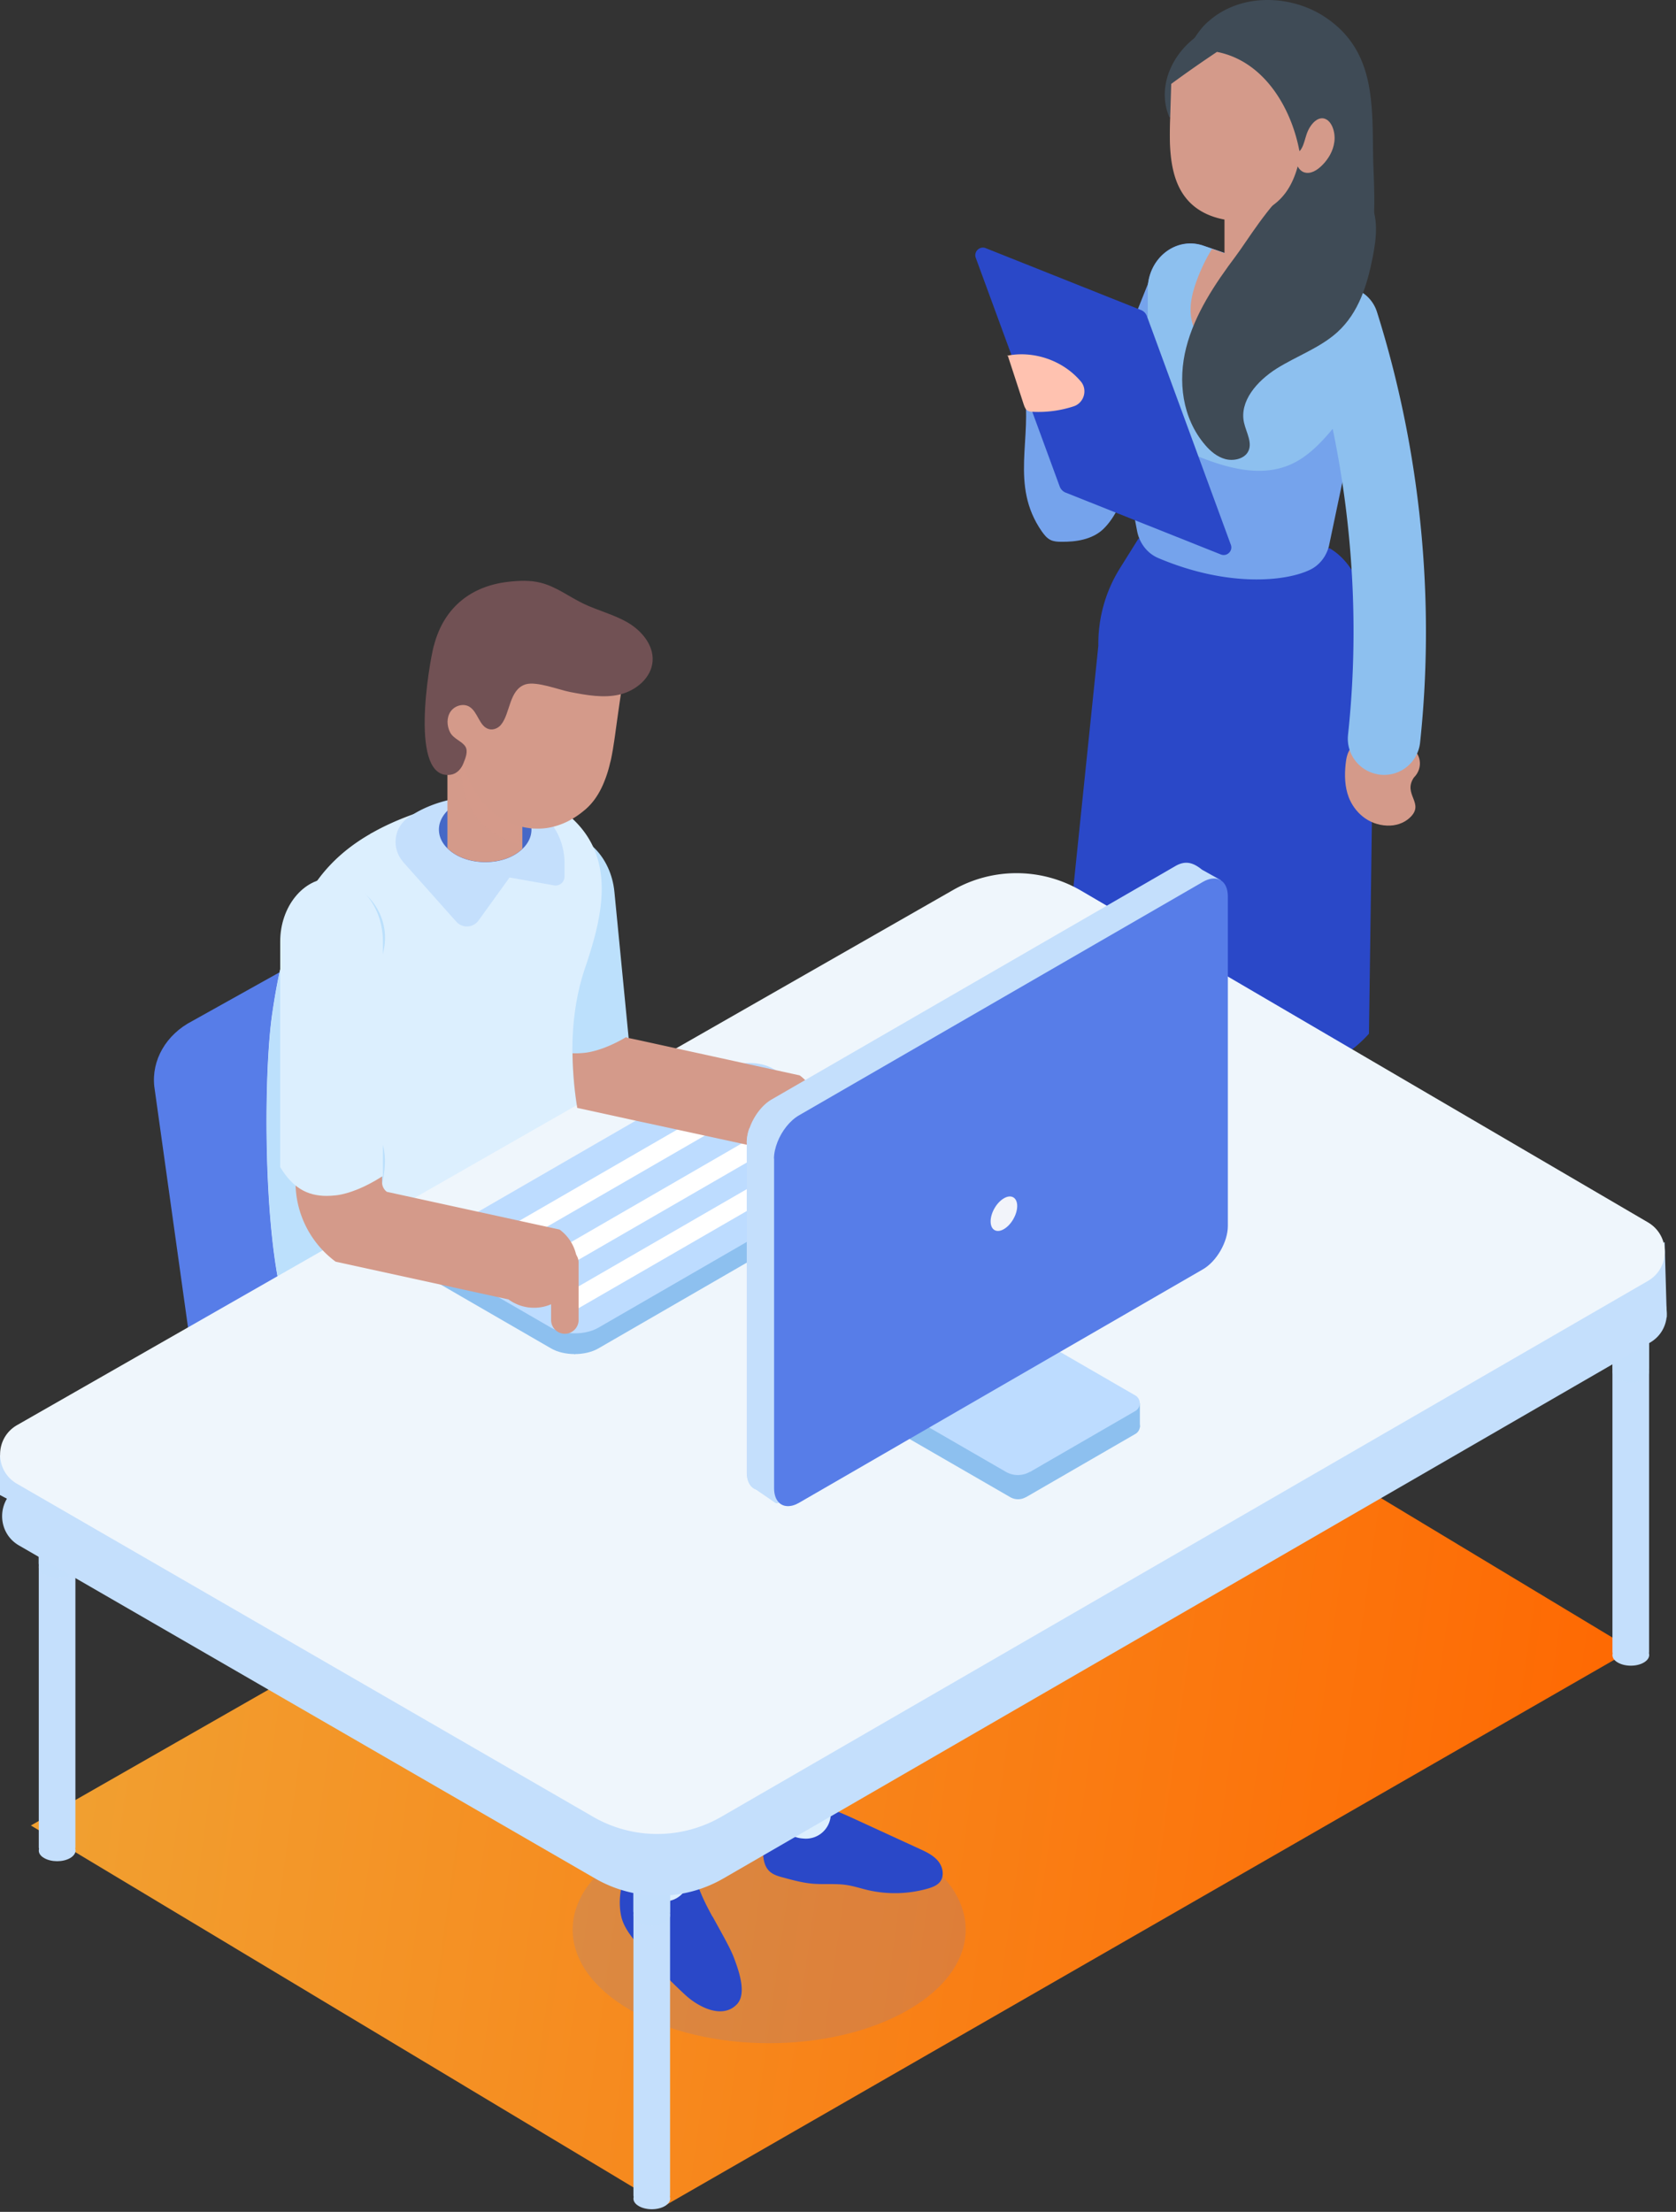 <svg xmlns="http://www.w3.org/2000/svg" width="169" height="223" fill="none" viewBox="0 0 169 223">
  <rect x="0" y="0" width="169" height="223" fill="#333333" stroke="none"/>
  <g clip-path="url(#a)">
    <path fill="#D5E8FA" d="M116.497 131.695c7.507-4.336 19.674-4.336 27.181 0 7.507 4.336 7.507 11.366 0 15.702s-19.674 4.336-27.181 0c-7.507-4.336-7.507-11.366 0-15.702Z"/>
    <path fill="#2A48C8" d="M129.061 137.674c-3.053-3.539-6.481 1.486-8.098 3.563-1.099 1.413-4.937 5.17-4.514 7.126.144.689.229.653.905.846.676.181 1.4.085 2.088-.072 3.597-.87 6.445-2.899 8.075-6.016.06.87.084 1.728.072 2.597a.25.25 0 0 0 .386.206c.338-.218.664-.447.99-.689 1.207-.894.676-2.15 1.002-3.587.314-1.389.036-2.875-.918-3.962l.012-.012Z"/>
    <path fill="#D49A8A" d="m119.116 109.157-.278-11.402c3.537.544 7.097.87 10.658 1.087l-.628 12.67-.47 26.005c0 .097.012.085.024.037 1.581 2.754-4.188 6.909-6.132 7.549-.953.314-2.631.531-2.438-1.099.085-.677.568-1.232.978-1.788.603-.809 2.305-3.322 2.172-4.312-.036-.29-3.886-28.759-3.886-28.759v.012Z"/>
    <path fill="#2A48C8" d="M138.078 123.035c-4.575-.797-4.056 5.23-3.996 7.851.049 1.788-.543 7.09 1.026 8.334.544.435.592.362 1.232.073.639-.29 1.134-.822 1.557-1.377 2.22-2.935 3.138-6.305 2.426-9.736a29.273 29.273 0 0 1 1.689 1.957c.121.145.362.097.423-.084.12-.387.229-.761.326-1.148.362-1.449-.845-2.089-1.497-3.394-.64-1.268-1.786-2.234-3.199-2.476h.013Z"/>
    <path fill="#D49A8A" d="m109.448 101.668.592-13.661c3.065-1.812 1.026 6.957 3.898 4.867l5.19 10.69 18.346 19.76c.073.073.061.049.036.012 2.945 1.112 1.135 7.96.049 9.675-.531.846-1.69 2.066-2.559.689-.362-.58-.338-1.305-.374-1.993-.048-1.003-.314-4.01-1.05-4.687-.157-.145-12.951-10.472-19.939-16.1a11.277 11.277 0 0 1-4.189-9.277v.025Z"/>
    <path fill="#2A48C8" d="m114.795 54.308-1.859 2.971a14.371 14.371 0 0 0-2.184 7.815L107.36 97.96c-.507 4.964 2.873 9.481 7.773 10.423 7.314 1.414 17.453 1.933 22.908-4.167l.399-28.88s2.172-16.269-4.37-20.062l-19.275-.978v.012Z"/>
    <path fill="#75A3EC" d="m111.581 49.18-.347-.14a3.397 3.397 0 0 1-1.887-4.413l6.651-16.616a3.394 3.394 0 0 1 4.41-1.889l.347.14a3.397 3.397 0 0 1 1.887 4.412l-6.651 16.617a3.394 3.394 0 0 1-4.41 1.888Z"/>
    <path fill="#3F4B56" d="M138.246 10.113c-.35-3.273-1.4-6.293-4.731-8.455-3.319-2.15-8.352-2.44-11.671.508a5.094 5.094 0 0 0-.628.628c-2.426 2.923-2.788 6.365-2.981 9.856.772 2.174 2.233 3.804 3.609 5.797 1.352 1.945 1.967 3.926 2.172 6.257.242 2.85.881 8.757 4.876 8.95 2.233.109 5.999-2.186 7.339-3.84.929-1.148 1.46-2.55 1.786-3.963.7-2.947.592-6.015.471-9.034-.085-2.235 0-4.518-.242-6.692v-.012Z"/>
    <path fill="#715154" d="M123.437 19.124s.024.012.036.024v-.17c0 .05 0 .098-.048.146h.012Z"/>
    <path fill="#75A3EC" d="m138.572 34.68-1.351 5.05-3.223 15.351c-.278 1.039-.953 1.896-1.859 2.343-2.438 1.208-8.328 1.812-15.34-1.16-1.087-.458-1.895-1.473-2.137-2.717l-2.184-11.378-.049-.23a8.023 8.023 0 0 1 .737-5.169l2.558-4.916v-2.633c0-3.116 2.752-5.363 5.516-4.493l.954.326 1.533.531 6.723 2.356 1.967.688 3.826 1.329c1.823.628 2.836 2.717 2.305 4.71l.024.012Z"/>
    <path fill="#8DC0EF" d="m138.573 34.68-1.352 5.049c-.676.833-1.352 1.678-2.028 2.512-1.424 1.775-2.921 3.587-4.9 4.517-3.295 1.546-7.085.29-10.428-1.135-2.064-.87-4.128-1.8-6.144-2.79-.41-.194-.833-.399-1.231-.64l-.048-.23a8.023 8.023 0 0 1 .736-5.17l2.559-4.915v-2.634c0-3.116 2.752-5.362 5.516-4.493l.953.326 1.533.532 6.723 2.355 1.967.689 3.826 1.328c1.823.628 2.837 2.718 2.306 4.71l.012-.011Z"/>
    <path fill="#D49A8A" d="M132.441 28.64c-.953 1.57-2.257 2.923-3.633 4.143-1.038.918-2.148 1.8-3.464 2.223-1.303.434-2.86.338-3.935-.532-.869-.712-1.291-1.848-1.351-2.96-.061-1.11.241-2.221.627-3.26.398-1.1.917-2.162 1.521-3.165l1.533.532 6.723 2.355 1.967.688.012-.024Zm10.15 49.729c.942-.967.737-2.464-.507-3.153-1.074-.592-2.365-.894-3.633-.773-.869.085-1.774.374-2.257 1.003-.35.459-.446 1.026-.506 1.57-.121 1.123-.097 2.295.313 3.37.568 1.461 1.931 2.778 3.875 2.85.857.036 1.677-.241 2.257-.773 1.629-1.485-.761-2.355.458-4.106v.012Z"/>
    <path fill="#3F4B56" d="m110.317 40.297.085.17h-.061c0-.06 0-.109-.012-.17h-.012Z"/>
    <path fill="#D49A8A" d="M130.486 19.075h-7.001v9.457h7.001v-9.457Z"/>
    <path fill="#D49A8A" d="m129.122 22.142-5.613 4.192-.024-.097v-4.493l5.637.398Z" style="mix-blend-mode:multiply"/>
    <path fill="#715154" d="M130.739 13.012s.024.012.037.024v-.157c0 .048 0 .097-.049.133h.012Z"/>
    <path fill="#8DC0EF" d="M138.898 78.067c.097.012.181.036.278.036a3.648 3.648 0 0 0 4.019-3.237c1.545-14.446.048-29.46-4.345-43.41a3.653 3.653 0 0 0-4.574-2.392 3.657 3.657 0 0 0-2.39 4.578c4.091 12.996 5.492 26.983 4.043 40.439a3.64 3.64 0 0 0 2.957 3.974l.012.012Z"/>
    <path fill="#3F4B56" d="M138.005 20.09c-5.045-8.334-11.128 2.717-13.385 5.713-2.148 2.863-4.152 5.882-5.009 9.24-.857 3.358-.422 7.114 1.931 9.844.519.604 1.171 1.16 1.98 1.389.82.23 1.834.012 2.269-.64.591-.894-.121-2.005-.35-3.02-.483-2.15 1.291-4.191 3.295-5.46 2.003-1.255 4.369-2.089 6.095-3.647 2.197-1.98 3.042-4.831 3.585-7.573.386-1.969.639-4.095-.423-5.858l.012.012Zm-19.178-8.249-.918-.036c-1.412-3.274.555-7.247 4.104-8.938 3.548-1.691 8.256-1.124 11.406 1.063 1.098.76 2.088 1.86 1.943 3.067-.205 1.728-.953 4.506-2.04 5.943-.965 1.28-2.884 2.162-4.538 1.607-.676-.23-1.219-.653-1.75-1.075-2.33-1.836-4.78-3.866-5.395-6.535-.181.375-2.692 4.904-2.825 4.904h.013Z"/>
    <path fill="#D49A8A" d="M131.005 15.113c-.857-4.396-3.633-8.974-8.292-9.88a121.47 121.47 0 0 0-4.611 3.225l-.108 3.43a43.046 43.046 0 0 0-.025 2.525c.073 2.017.411 4.01 1.57 5.495 1.279 1.655 3.331 2.307 5.286 2.368 1.074.024 2.185-.75 3.15-1.329 1.799-1.1 2.644-2.863 3.102-5.097l.073-.471a.43.43 0 0 1-.133-.242l-.012-.024Z"/>
    <path fill="#D49A8A" d="M130.196 15.428c.157.12.325.108.482.06.012-.06 0-.12.036-.169l-.518.121v-.012Z"/>
    <path fill="#D49A8A" d="M133.6 11.973c-.761-.266-1.521.592-1.847 1.558-.169.483-.265 1.027-.519 1.45-.133.241-.338.422-.555.495-.217.76.217 1.703.821 1.896.651.218 1.327-.205 1.858-.749.568-.58 1.075-1.377 1.195-2.343.121-.966-.265-2.077-.965-2.307h.012Z"/>
    <path fill="#75A3EC" d="M103.245 39.186c.905 4.94-1.461 9.699 1.81 14.397.241.339.507.677.881.858.326.157.7.181 1.062.181 1.509.024 3.126-.23 4.225-1.256 2.57-2.428 3.886-8.697 1.207-11.414-.845-.858-2.028-1.268-3.163-1.667l-4.816-1.667-1.219.556.013.012Z"/>
    <path fill="#2A48C8" d="m123.111 55.903-15.642-6.233a1.055 1.055 0 0 1-.616-.628l-8.46-23.045c-.23-.616.386-1.22 1.001-.979l15.642 6.233c.29.108.507.338.616.628l8.461 23.046c.229.616-.386 1.22-1.002.978Z"/>
    <path fill="#FFC2B0" d="M101.542 35.865c2.704-.544 5.661.483 7.435 2.585l.012.012c.701.833.326 2.15-.712 2.5a11.412 11.412 0 0 1-4.127.556c-.206 0-.435-.037-.592-.157-.169-.133-.253-.363-.326-.568-.543-1.667-1.086-3.334-1.629-4.989l-.061.073v-.012Z"/>
    <path fill="#4568C7" d="M72.624 172.556c0-1.244-.87-2.742-1.944-3.358-1.074-.616-1.943-.12-1.943 1.124 0 1.244.87 2.741 1.943 3.357 1.074.616 1.944.121 1.944-1.123Z"/>
    <path fill="#4568C7" d="M72.624 172.556c0-1.244-.87-2.742-1.944-3.358-1.074-.616-1.943-.12-1.943 1.124 0 1.244.87 2.741 1.943 3.357 1.074.616 1.944.121 1.944-1.123Z"/>
    <path fill="#4568C7" d="m69.256 169.091-1.678.882 2.632 4.783 1.955-1.015-.495-2.705-2.414-1.945Z"/>
    <path fill="#8DC0EF" d="M70.97 173.414c0-1.244-.87-2.742-1.943-3.37-1.075-.616-1.944-.121-1.944 1.123s.87 2.742 1.944 3.358c1.074.616 1.943.121 1.943-1.123v.012Z"/>
    <path fill="#8DC0EF" d="M70.97 173.414c0-1.244-.87-2.742-1.943-3.37-1.075-.616-1.944-.121-1.944 1.123s.87 2.742 1.944 3.358c1.074.616 1.943.121 1.943-1.123v.012Z"/>
    <path fill="#4568C7" d="M49.28 159.499c0-1.244-.869-2.742-1.943-3.358-1.074-.616-1.943-.12-1.943 1.124 0 1.244.87 2.741 1.943 3.357 1.074.616 1.944.121 1.944-1.123Z"/>
    <path fill="#4568C7" d="M49.28 159.499c0-1.244-.869-2.742-1.943-3.358-1.074-.616-1.943-.12-1.943 1.124 0 1.244.87 2.741 1.943 3.357 1.074.616 1.944.121 1.944-1.123Z"/>
    <path fill="#4568C7" d="m45.913 156.045-1.665.87 2.619 4.783 1.967-1.015-.507-2.693-2.414-1.945Z"/>
    <path fill="#8DC0EF" d="M47.64 160.357c0-1.244-.87-2.742-1.944-3.358-1.074-.616-1.943-.121-1.943 1.123s.869 2.742 1.943 3.358c1.074.616 1.943.121 1.943-1.123Z"/>
    <path fill="#8DC0EF" d="M47.64 160.357c0-1.244-.87-2.742-1.944-3.358-1.074-.616-1.943-.121-1.943 1.123s.869 2.742 1.943 3.358c1.074.616 1.943.121 1.943-1.123Z"/>
    <path fill="#4568C7" d="M50.379 173.136c0-1.244-.87-2.742-1.943-3.358-1.075-.616-1.944-.121-1.944 1.123 0 1.245.87 2.742 1.944 3.358 1.074.616 1.943.121 1.943-1.123Z"/>
    <path fill="#4568C7" d="M50.379 173.136c0-1.244-.87-2.742-1.943-3.358-1.075-.616-1.944-.121-1.944 1.123 0 1.245.87 2.742 1.944 3.358 1.074.616 1.943.121 1.943-1.123Z"/>
    <path fill="#4568C7" d="m47.011 169.669-1.677.87 2.63 4.795 1.956-1.026-.495-2.694-2.414-1.945Z"/>
    <path fill="#8DC0EF" d="M48.725 173.994c0-1.244-.869-2.742-1.943-3.358-1.074-.616-1.943-.121-1.943 1.123 0 1.245.869 2.742 1.943 3.358 1.074.616 1.943.121 1.943-1.123Z"/>
    <path fill="#8DC0EF" d="M48.725 173.994c0-1.244-.869-2.742-1.943-3.358-1.074-.616-1.943-.121-1.943 1.123 0 1.245.869 2.742 1.943 3.358 1.074.616 1.943.121 1.943-1.123Z"/>
    <path fill="#4568C7" d="M73.034 159.994c0-1.244-.87-2.741-1.943-3.357-1.075-.616-1.944-.121-1.944 1.123s.87 2.742 1.944 3.358c1.074.616 1.943.121 1.943-1.124Z"/>
    <path fill="#4568C7" d="M73.034 159.994c0-1.244-.87-2.741-1.943-3.357-1.075-.616-1.944-.121-1.944 1.123s.87 2.742 1.944 3.358c1.074.616 1.943.121 1.943-1.124Z"/>
    <path fill="#4568C7" d="m69.667 156.528-1.666.87 2.62 4.783 1.954-1.014-.495-2.694-2.413-1.945Z"/>
    <path fill="#8DC0EF" d="M71.38 160.84c0-1.244-.869-2.742-1.943-3.358-1.074-.616-1.943-.121-1.943 1.123s.869 2.742 1.943 3.358c1.074.616 1.943.121 1.943-1.123Z"/>
    <path fill="#8DC0EF" d="M71.38 160.84c0-1.244-.869-2.742-1.943-3.358-1.074-.616-1.943-.121-1.943 1.123s.869 2.742 1.943 3.358c1.074.616 1.943.121 1.943-1.123Z"/>
    <path fill="#EFF6FC" d="m44.996 167.761 8.593-4.964-8.593-4.964c-1.413-.809-1.413-2.15 0-2.959 1.412-.809 3.717-.809 5.13 0l8.58 4.964 8.594-4.964c1.413-.809 3.718-.809 5.13 0s1.412 2.15 0 2.959l-8.594 4.964 8.594 4.964c1.412.81 1.412 2.15 0 2.96-1.412.809-3.717.809-5.13 0l-8.593-4.965-8.582 4.965c-1.412.809-3.717.809-5.13 0-1.411-.81-1.411-2.15 0-2.96Z"/>
    <path fill="#EFF6FC" d="m44.996 167.761 8.593-4.964-8.593-4.964c-1.413-.809-1.413-2.15 0-2.959 1.412-.809 3.717-.809 5.13 0l8.58 4.964 8.594-4.964c1.413-.809 3.718-.809 5.13 0s1.412 2.15 0 2.959l-8.594 4.964 8.594 4.964c1.412.81 1.412 2.15 0 2.96-1.412.809-3.717.809-5.13 0l-8.593-4.965-8.582 4.965c-1.412.809-3.717.809-5.13 0-1.411-.81-1.411-2.15 0-2.96Z"/>
    <path fill="#C4DFFC" d="M63.028 162.652c0 1.606-1.931 2.911-4.32 2.911-2.39 0-4.322-1.305-4.322-2.911s1.931-4.264 4.321-4.264c2.39 0 4.321 2.658 4.321 4.264Z"/>
    <path fill="#EFF6FC" d="M61.881 160.526c0 1.184-1.424 2.138-3.174 2.138s-3.174-.954-3.174-2.138c0-1.183 1.424-2.138 3.174-2.138s3.174.955 3.174 2.138Z"/>
    <path fill="#C4DFFC" d="M58.707 137.636c1.074 0 1.943.882 1.943 1.969v18.951c0 1.087-.869 1.969-1.943 1.969s-1.943-.882-1.943-1.969v-18.951c0-1.087.869-1.969 1.943-1.969Z"/>
    <path fill="#5089DD" d="m89.22 135.571-36.367 21.113a4.655 4.655 0 0 1-4.767-.06L19.71 139.11l38.188-22.744 31.321 19.205Z"/>
    <path fill="#577DE8" d="m44.996 88.647-25.624 14.301c-2.62 1.353-4.104 3.925-3.814 6.583l4.14 29.58c.277 2.512 1.93 4.747 4.441 5.979l24.683 12.151c1.678.821 3.73-.278 3.657-1.969v-.145c-.133-2.971-1.762-5.737-4.442-7.549l-14.278-9.627c-1.11-.748-1.038-2.415.145-3.068l25.612-14.832c.58-.314 1.834.266 2.378.628l25.563 14.881c.942.616 2.209 0 2.33-1.111l.458-4.409c.205-1.969-1.303-3.322-2.981-4.36l-22.245-13.105-8.931-20.74c-1.859-3.78-7.049-5.265-11.068-3.188h-.024Z"/>
    <path fill="#BCE0FC" d="M56.172 84.07c-2.836.278-4.876 3.358-4.526 6.86l2.209 22.636.048.072c1.376 1.824 2.873 2.561 4.889 2.368.301-.025.627-.085.953-.157 1.28-.278 2.86-1.112 4.37-2.295l.132-.109-2.293-23.529c-.338-3.503-2.933-6.136-5.77-5.858l-.012.012Z"/>
    <path fill="url(#b)" d="m101.096 128.047 63.487 38.253-97.596 56.104-63.873-38.361 97.982-55.996Z"/>
    <path fill="#647DDD" d="M91.573 202.644c-7.737 4.469-20.29 4.469-28.026 0-7.736-4.469-7.736-11.716 0-16.186 7.737-4.469 20.29-4.469 28.026 0 7.737 4.47 7.737 11.717 0 16.186Z" opacity=".18"/>
    <path fill="#2A48C8" d="M79.443 181.881c-.942-.024-1.774.737-2.136 1.607-.375.869-.375 1.848-.375 2.802 0 .833.037 1.751.628 2.343.386.375.917.532 1.436.664.978.266 1.956.532 2.957.616 1.135.097 2.294-.036 3.416.133.724.109 1.412.338 2.124.508a12.13 12.13 0 0 0 6.096-.157c.434-.133.893-.302 1.182-.653.483-.591.314-1.509-.168-2.101-.483-.592-1.195-.93-1.883-1.244l-6.228-2.863c-2.04-.942-4.152-1.884-6.385-1.945-.712-.012-1.666.314-1.594 1.027l.954-.737h-.024Z"/>
    <path fill="#DCEFFE" d="m81.61 176.163.204.016a2.505 2.505 0 0 1 2.289 2.694l-.34 4.202a2.504 2.504 0 0 1-2.692 2.29l-.204-.017a2.504 2.504 0 0 1-2.29-2.693l.341-4.202a2.504 2.504 0 0 1 2.692-2.29Z"/>
    <path fill="#2A48C8" d="M71.851 193.222c.398.725.797 1.438 1.183 2.15.386.725.784 1.462 1.062 2.247.422 1.147 1.207 3.394.217 4.445-1.496 1.57-3.934.229-5.153-.882a49.135 49.135 0 0 1-5.034-5.363c-.663-.821-1.315-1.703-1.508-2.73-.628-3.164 1.23-7.645 5.117-6.594 1.412.386 2.028 1.377 2.354 2.669.374 1.437 1.038 2.766 1.75 4.07l.012-.012Z"/>
    <path fill="#DCEFFE" d="M66.987 182.473h-.205a2.5 2.5 0 0 0-2.499 2.501v4.227a2.5 2.5 0 0 0 2.499 2.5h.205a2.499 2.499 0 0 0 2.499-2.5v-4.227a2.5 2.5 0 0 0-2.499-2.501Z"/>
    <path fill="#715154" d="M78.115 178.717a3.064 3.064 0 0 0 3.283 3.201l1.521-.109a3.069 3.069 0 0 0 2.8-2.609l3.199-21.958c-3.271.193-6.542.398-9.8.604l-1.003 20.883v-.012Zm-15.34 6.547a3.14 3.14 0 0 0 3.138 3.14h2.16a3.142 3.142 0 0 0 3.126-2.887l2.294-27.333c-3.573.217-7.146.41-10.73.58v26.5h.012Z"/>
    <path fill="#DCEFFE" d="M60.276 120.04a7.36 7.36 0 0 1 .29 3.49 7.563 7.563 0 0 1-4.128 5.629c-1.267.628-2.498 1.22-3.464 1.691-.978.471-1.666.797-1.834.906-2.487 1.534-6.892 3.357-11.129 4.203h-.048c-3.91.785-7.677.737-9.692-1.111-3.73-3.431-3.887-25.244-2.837-32.564.713-4.916 1.714-8.986 3.718-12.26.326-.53.676-1.026 1.038-1.51 1.291-1.702 2.945-3.164 5.07-4.396.023 0 .023 0 .035-.024.06-.036.133-.084.194-.109 1.207-.688 2.558-1.304 4.091-1.86a36.965 36.965 0 0 1 3.525-1.087 31.792 31.792 0 0 1 1.919-.459c.386-.096.784-.169 1.195-.253.108-.025.217-.037.325-.06.254-.05.52-.098.785-.146.748-.145 1.472-.157 2.148-.157.399 0 .785.024 1.147.049h.036c.242.024.495.06.724.108.206.024.41.073.616.133.495.12.953.302 1.352.531.93.544 1.714 1.124 2.366 1.752 1.882 1.751 2.715 3.805 2.908 6.003.12 1.353 0 2.754-.277 4.203v-.06c-.024.193-.06.374-.097.543-.314 1.45-.772 2.948-1.28 4.433-.904 2.694-1.279 5.568-1.255 8.515.025 1.667.157 3.37.41 5.061.025.145.05.29.061.435a48.656 48.656 0 0 0 1.147 5.23c.277 1.063.603 2.102.941 3.128v.013Z"/>
    <path fill="#DCEFFE" d="m37.308 84.106 2.98 2.79c-.41-1.377-1.472-2.355-2.775-2.898a1.045 1.045 0 0 0-.193.12l-.012-.012Z"/>
    <path fill="#BCE0FC" d="M37.5 124.013c.327-2.947 1.932-5.894 1.063-8.72-.278-.918-.809-1.752-1.207-2.621-2.04-4.506-.495-9.724.772-14.507.205-.797.41-1.618.58-2.452.675-3.333-1.618-6.546-4.985-6.981h-.073c-.917-.12-1.846.29-2.341 1.075-.048.072-.097.157-.145.23-2.004 3.285-3.005 7.331-3.718 12.259-1.05 7.32-.88 29.133 2.837 32.564 2.003 1.848 5.781 1.896 9.704 1.111-.941-3.998-2.933-7.875-2.486-11.958Z"/>
    <path fill="#C4DFFC" d="M40.639 86.895c1.617 1.812 3.959 4.445 5.37 6.028a1.44 1.44 0 0 0 2.246-.121l3.126-4.336 4.49.797a.897.897 0 0 0 1.05-.882v-1.389c0-3.08-2.149-5.75-5.154-6.39-.99-.217-2.04-.326-3.126-.326-2.957 0-5.637.834-7.52 2.187-1.448 1.026-1.641 3.116-.458 4.445l-.024-.013Z"/>
    <path fill="#4568C7" d="M44.26 83.635c0 .712.314 1.364.857 1.896.845.845 2.233 1.389 3.814 1.389 1.58 0 2.897-.52 3.741-1.329.58-.543.918-1.22.918-1.956 0-.737-.338-1.414-.918-1.957-.06-.048-.12-.109-.18-.157h-.013c-.651-.556-1.557-.942-2.583-1.1-.157-.023-.313-.048-.482-.06a6.448 6.448 0 0 0-.483-.024c-1.581 0-2.97.544-3.814 1.401-.531.532-.857 1.184-.857 1.885v.012Z"/>
    <path fill="#D49A8A" d="M45.117 73.67v11.85c.844.845 2.232 1.388 3.814 1.388 1.58 0 2.896-.519 3.741-1.328V73.658h-7.555v.012Z"/>
    <path fill="#D49A8A" d="m52.37 85.206-1.424-.592a7.091 7.091 0 0 1-4.273-5.327l-.519-2.995-.651-.966.579.036 2.945.169c1.243 1.268 2.57 2.488 3.633 3.865l-.29 5.822v-.012Z" opacity=".71" style="mix-blend-mode:multiply"/>
    <path fill="#D49A8A" d="M62.944 67.642c.024.254-.025.496-.11.737a73.982 73.982 0 0 0-.229 1.607 355.363 355.363 0 0 0-.567 3.998c-.072.531-.157 1.063-.241 1.594-.06.326-.109.628-.181.954-.024.133-.06.254-.097.387a12.026 12.026 0 0 1-.555 1.8c-.459 1.183-1.134 2.27-2.136 3.055a8.7 8.7 0 0 1-1.099.773 7.18 7.18 0 0 1-1.919.797 6.13 6.13 0 0 1-1.798.194c-.145 0-.29 0-.435-.025-.06 0-.132 0-.193-.024-.06 0-.133-.024-.193-.024-.18-.024-.338-.06-.507-.096-.06-.025-.145-.037-.205-.06-.048 0-.097-.025-.145-.037a6.83 6.83 0 0 1-2.052-.978 8.257 8.257 0 0 1-.905-.7 7.993 7.993 0 0 1-1.086-1.209c-.024-.024-.036-.036-.048-.06-.025-.024-.025-.036-.037-.06a9.108 9.108 0 0 1-1.484-3.238 11.28 11.28 0 0 1-.242-1.666v-.06a.869.869 0 0 0-.169-.484 3.445 3.445 0 0 0-.29-.362s0-.024-.023-.024h-.025s-.036-.025-.048-.049c-.12-.145-.277-.278-.41-.41l-.024-.025a2.881 2.881 0 0 1-.278-.265c-.35-.338-.616-.689-.58-1.04.145-1.002 2.306-2.016 2.777-2.922.99-1.957 2.872-3.394 4.948-4.13 2.076-.738 4.333-.846 6.53-.69 1.086.061 2.22.254 3.066.919.567.422.953 1.123.977 1.823h.013Z"/>
    <path fill="#715154" d="M43.753 65.094c.507-1.969 1.484-3.515 2.836-4.602 1.231-.99 2.776-1.606 4.575-1.824 1.122-.133 2.269-.193 3.355.085 1.545.386 2.836 1.389 4.273 2.09 1.472.712 3.09 1.098 4.502 1.92 1.412.821 2.63 2.283 2.51 3.901-.12 1.68-1.678 2.971-3.32 3.358-1.64.386-3.342.06-4.996-.254-1.122-.217-3.38-1.11-4.49-.773-1.69.532-1.533 2.972-2.498 4.095-.29.338-.76.531-1.183.423-1.002-.254-1.11-1.752-2.004-2.271-.627-.363-1.496-.085-1.895.52-.398.603-.362 1.424-.036 2.065.35.676 1.231.906 1.557 1.461.266.46.024 1.111-.23 1.715-.217.532-.663 1.015-1.242 1.1-4.261.664-2.21-11.125-1.726-12.997l.012-.012Z"/>
    <path fill="#8DC0EF" d="m148.494 141.14-47.084 26.041-27.12-15.158 74.204-10.883Z"/>
    <path fill="#C4DFFC" d="M64.416 222.417c.724.423 1.895.423 2.62 0 .724-.423.724-1.099 0-1.51-.725-.423-1.896-.423-2.62 0-.724.423-.724 1.099 0 1.51Z"/>
    <path fill="#C4DFFC" d="M63.873 186.846v34.484s0 .085.024.133a.299.299 0 0 0 .266.157h3.114c.12 0 .217-.072.265-.157.012-.048.024-.084.024-.133v-34.484a.307.307 0 0 0-.301-.302H64.15a.307.307 0 0 0-.302.302h.024Z"/>
    <path fill="#C4DFFC" d="M63.873 192.753s0 .084.036.133a.596.596 0 0 0-.036.193c0 .278.18.543.543.761.724.422 1.895.422 2.62 0 .361-.206.542-.483.542-.761 0-.073 0-.133-.036-.193a.247.247 0 0 0 .036-.133v-5.907a.307.307 0 0 0-.301-.302h-3.114a.307.307 0 0 0-.302.302v5.907h.012Z" opacity=".63" style="mix-blend-mode:multiply"/>
    <path fill="#C4DFFC" d="M163.134 167.616c.725.423 1.895.423 2.62 0 .724-.423.724-1.099 0-1.51-.725-.422-1.895-.422-2.62 0-.724.423-.724 1.1 0 1.51Z"/>
    <path fill="#C4DFFC" d="M162.591 132.045v34.484s0 .085.024.133a.3.3 0 0 0 .266.157h3.114a.307.307 0 0 0 .265-.157c.013-.048.025-.084.025-.133v-34.484a.307.307 0 0 0-.302-.302h-3.114a.307.307 0 0 0-.302.302h.024Z"/>
    <path fill="#C4DFFC" d="M162.591 137.952s0 .084.036.133a.598.598 0 0 0-.036.193c0 .278.181.543.543.761.725.422 1.895.422 2.619 0 .363-.206.544-.483.544-.761 0-.073 0-.133-.037-.193a.24.24 0 0 0 .037-.133v-5.907a.307.307 0 0 0-.302-.302h-3.114a.307.307 0 0 0-.302.302v5.907h.012Z" opacity=".63" style="mix-blend-mode:multiply"/>
    <path fill="#C4DFFC" d="M4.454 187.329c.724.422 1.895.422 2.619 0 .724-.423.724-1.1 0-1.51-.724-.411-1.895-.423-2.62 0-.723.423-.723 1.099 0 1.51Z"/>
    <path fill="#C4DFFC" d="M3.91 151.757v34.484s0 .085.025.133a.3.3 0 0 0 .265.157h3.114a.308.308 0 0 0 .266-.157c.012-.048.024-.084.024-.133v-34.484a.306.306 0 0 0-.302-.301H4.188a.306.306 0 0 0-.302.301h.025Z"/>
    <path fill="#C4DFFC" d="M3.91 157.664s0 .084.037.133a.6.6 0 0 0-.036.193c0 .278.18.543.543.761.724.423 1.895.423 2.619 0 .362-.205.543-.483.543-.761 0-.073 0-.133-.036-.193a.247.247 0 0 0 .036-.133v-5.907a.306.306 0 0 0-.302-.301H4.2a.306.306 0 0 0-.302.301v5.907h.013Z" opacity=".63" style="mix-blend-mode:multiply"/>
    <path fill="#C4DFFC" d="m167.854 125.221.217 7.585-11.213 3.877.567-4.034 10.429-7.428ZM0 150.73v-4.046l12.203 7.851-.821 2.174L0 150.73Z"/>
    <path fill="#C4DFFC" d="m166.381 129.46-57.15-33.433a12.894 12.894 0 0 0-12.95-.06l-94.35 53.93c-2.28 1.304-2.293 4.602-.012 5.918L60 189.381a12.924 12.924 0 0 0 12.95 0l93.42-54.015c2.269-1.304 2.269-4.577.012-5.906Z"/>
    <path fill="#EFF6FC" d="m166.176 123.24-57.15-33.434a12.895 12.895 0 0 0-12.95-.06l-94.35 53.93c-2.281 1.305-2.293 4.602-.012 5.919l58.08 33.566a12.924 12.924 0 0 0 12.95 0l93.42-54.015c2.269-1.305 2.269-4.578.012-5.906Z"/>
    <path fill="#8DC0EF" d="m60.337 135.947 29.015-16.765c1.316-.761 1.316-1.993 0-2.754l-11.406-6.595c-1.315-.761-3.452-.761-4.767 0l-29.016 16.765c-1.315.761-1.315 1.993 0 2.754l11.406 6.595c1.316.761 3.452.761 4.768 0Z"/>
    <path fill="#8DC0EF" d="M90.342 115.715v2.753l-32.395 18.058-14.774-8.54v-2.089l47.169-10.182Z"/>
    <path fill="#BDDCFF" d="m60.337 133.857 29.015-16.765c1.316-.761 1.316-1.993 0-2.754l-11.406-6.595c-1.315-.761-3.452-.761-4.767 0l-29.016 16.765c-1.315.761-1.315 1.993 0 2.754l11.406 6.595c1.316.761 3.452.761 4.768 0Z"/>
    <path fill="#BDDCFF" d="m54.133 129.75 28.11-16.233-2.474-1.426-28.11 16.234 2.474 1.425Zm4.237 2.453 28.11-16.246-2.475-1.425-28.11 16.245 2.474 1.426Z"/>
    <path fill="#fff" d="m81.688 113.516-27.555 15.92-1.907-1.111 27.543-15.92 1.919 1.111Zm4.237 2.441-27.556 15.919-1.907-1.099 27.543-15.919 1.92 1.099Zm-8.365-5.218-27.543 15.907-1.92-1.099 27.556-15.919 1.907 1.111Z"/>
    <path fill="#8DC0EF" d="m103.45 150.949 11.031-6.378a.908.908 0 0 0 0-1.582l-12.516-7.235a1.567 1.567 0 0 0-1.593 0l-10.018 5.786c-1.062.616-1.062 2.15 0 2.754l11.502 6.643c.495.29 1.099.29 1.594 0v.012Z"/>
    <path fill="#8DC0EF" d="M114.94 141.478v2.428l-11.128 5.58-10.211-4.227-4.02-2.549v-2.198l12.855.531 7.869 2.307 4.635-1.872Z"/>
    <path fill="#BDDCFF" d="m103.86 148.399 10.609-6.135a.909.909 0 0 0 0-1.583l-12.516-7.235a1.567 1.567 0 0 0-1.593 0l-10.018 5.786c-1.062.616-1.062 2.15 0 2.754l11.08 6.401a2.418 2.418 0 0 0 2.426 0l.012.012Z"/>
    <path fill="#D49A8A" d="M29.8 95.47v23.735a9.957 9.957 0 0 0 4.043 7.996l17.43 3.805a4.357 4.357 0 0 0 6.095-.942 4.366 4.366 0 0 0-.942-6.1l-17.417-3.805a1.201 1.201 0 0 1-.483-.954V95.471a4.357 4.357 0 0 0-4.357-4.36 4.365 4.365 0 0 0-4.357 4.36H29.8Z"/>
    <path fill="#DCEFFE" d="M33.433 88.538c-2.848 0-5.178 2.862-5.178 6.39v22.743l.048.073c1.195 1.944 2.62 2.826 4.635 2.826.302 0 .628-.024.966-.06 1.291-.157 2.957-.834 4.562-1.861l.145-.084V94.927c0-3.527-2.317-6.39-5.178-6.39Z"/>
    <path fill="#D49A8A" d="M56.957 134.472c-.76 0-1.388-.629-1.388-1.389v-5.786c0-.761.627-1.389 1.388-1.389.76 0 1.388.628 1.388 1.389v5.786c0 .76-.628 1.389-1.388 1.389Zm25.346-23.504a4.273 4.273 0 0 0-1.665-2.548l-16.451-3.6-.978-.205s-.048-.036-.06-.06c-1.46.869-2.957 1.437-4.128 1.582a8.88 8.88 0 0 1-.966.06h-.325c.024 1.667.156 3.37.41 5.061.024.145.048.29.06.435l6.3 1.377 1.135.242 9.85 2.138a4.316 4.316 0 0 0 4.296.483 4.308 4.308 0 0 0 1.798-1.414 4.258 4.258 0 0 0 .725-3.551Z"/>
    <path fill="#D49A8A" d="M81.169 118.928c-.76 0-1.388-.629-1.388-1.389v-5.786c0-.761.628-1.389 1.388-1.389.76 0 1.388.628 1.388 1.389v5.786c0 .76-.628 1.389-1.388 1.389Z"/>
    <path fill="#C4DFFC" d="M75.303 115.221v33.228c0 .917.374 1.533.941 1.727l1.92 1.316c.12.085.277.073.373-.012a.312.312 0 0 0 .133-.253v-1.812l11.527-6.668 28.339-16.378c1.389-.797 2.523-2.766 2.523-4.372v-31.84l2.028-1.424s-.073-.037-.109-.06l-1.774-.991c-.881-.713-1.654-.954-2.668-.375l-40.71 23.529c-.99.568-1.847 1.727-2.258 2.935a4.5 4.5 0 0 0-.265 1.45Z"/>
    <path fill="#C4DFFC" d="M75.303 115.221v33.228c0 .918.374 1.534.942 1.727l1.919 1.316c.12.085.277.073.374-.012.458.459 1.207.508 2.04.024l10.198-5.894-.579-2.862-4.936-24.302-6.868-3.31-2.836-1.377a4.5 4.5 0 0 0-.266 1.45l.012.012Z"/>
    <path fill="#577DE8" d="M78.055 116.815v33.228c0 .64.181 1.135.483 1.437.459.459 1.207.507 2.04.024l10.198-5.894 30.513-17.635c1.388-.797 2.522-2.766 2.522-4.372V90.375c0-.797-.277-1.365-.724-1.63-.036-.025-.072-.037-.108-.061-.447-.205-1.038-.145-1.69.23l-40.711 23.528c-.93.532-1.75 1.583-2.185 2.706-.217.555-.35 1.135-.35 1.679l.012-.012Z"/>
    <path fill="#F2F4FA" d="M99.89 123.145c0 .857.603 1.207 1.339.773.748-.435 1.34-1.474 1.34-2.332 0-.857-.604-1.207-1.34-.773-.748.435-1.34 1.474-1.34 2.332Z"/>
  </g>
  <defs>
    <linearGradient id="b" x1="1.214" x2="174.09" y1="130.878" y2="155.413" gradientUnits="userSpaceOnUse">
      <stop stop-color="#F0A434"/>
      <stop offset="1" stop-color="#F60"/>
    </linearGradient>
    <clipPath id="a">
      <path fill="#fff" d="M0 0h169v223H0z"/>
    </clipPath>
  </defs>
</svg>
